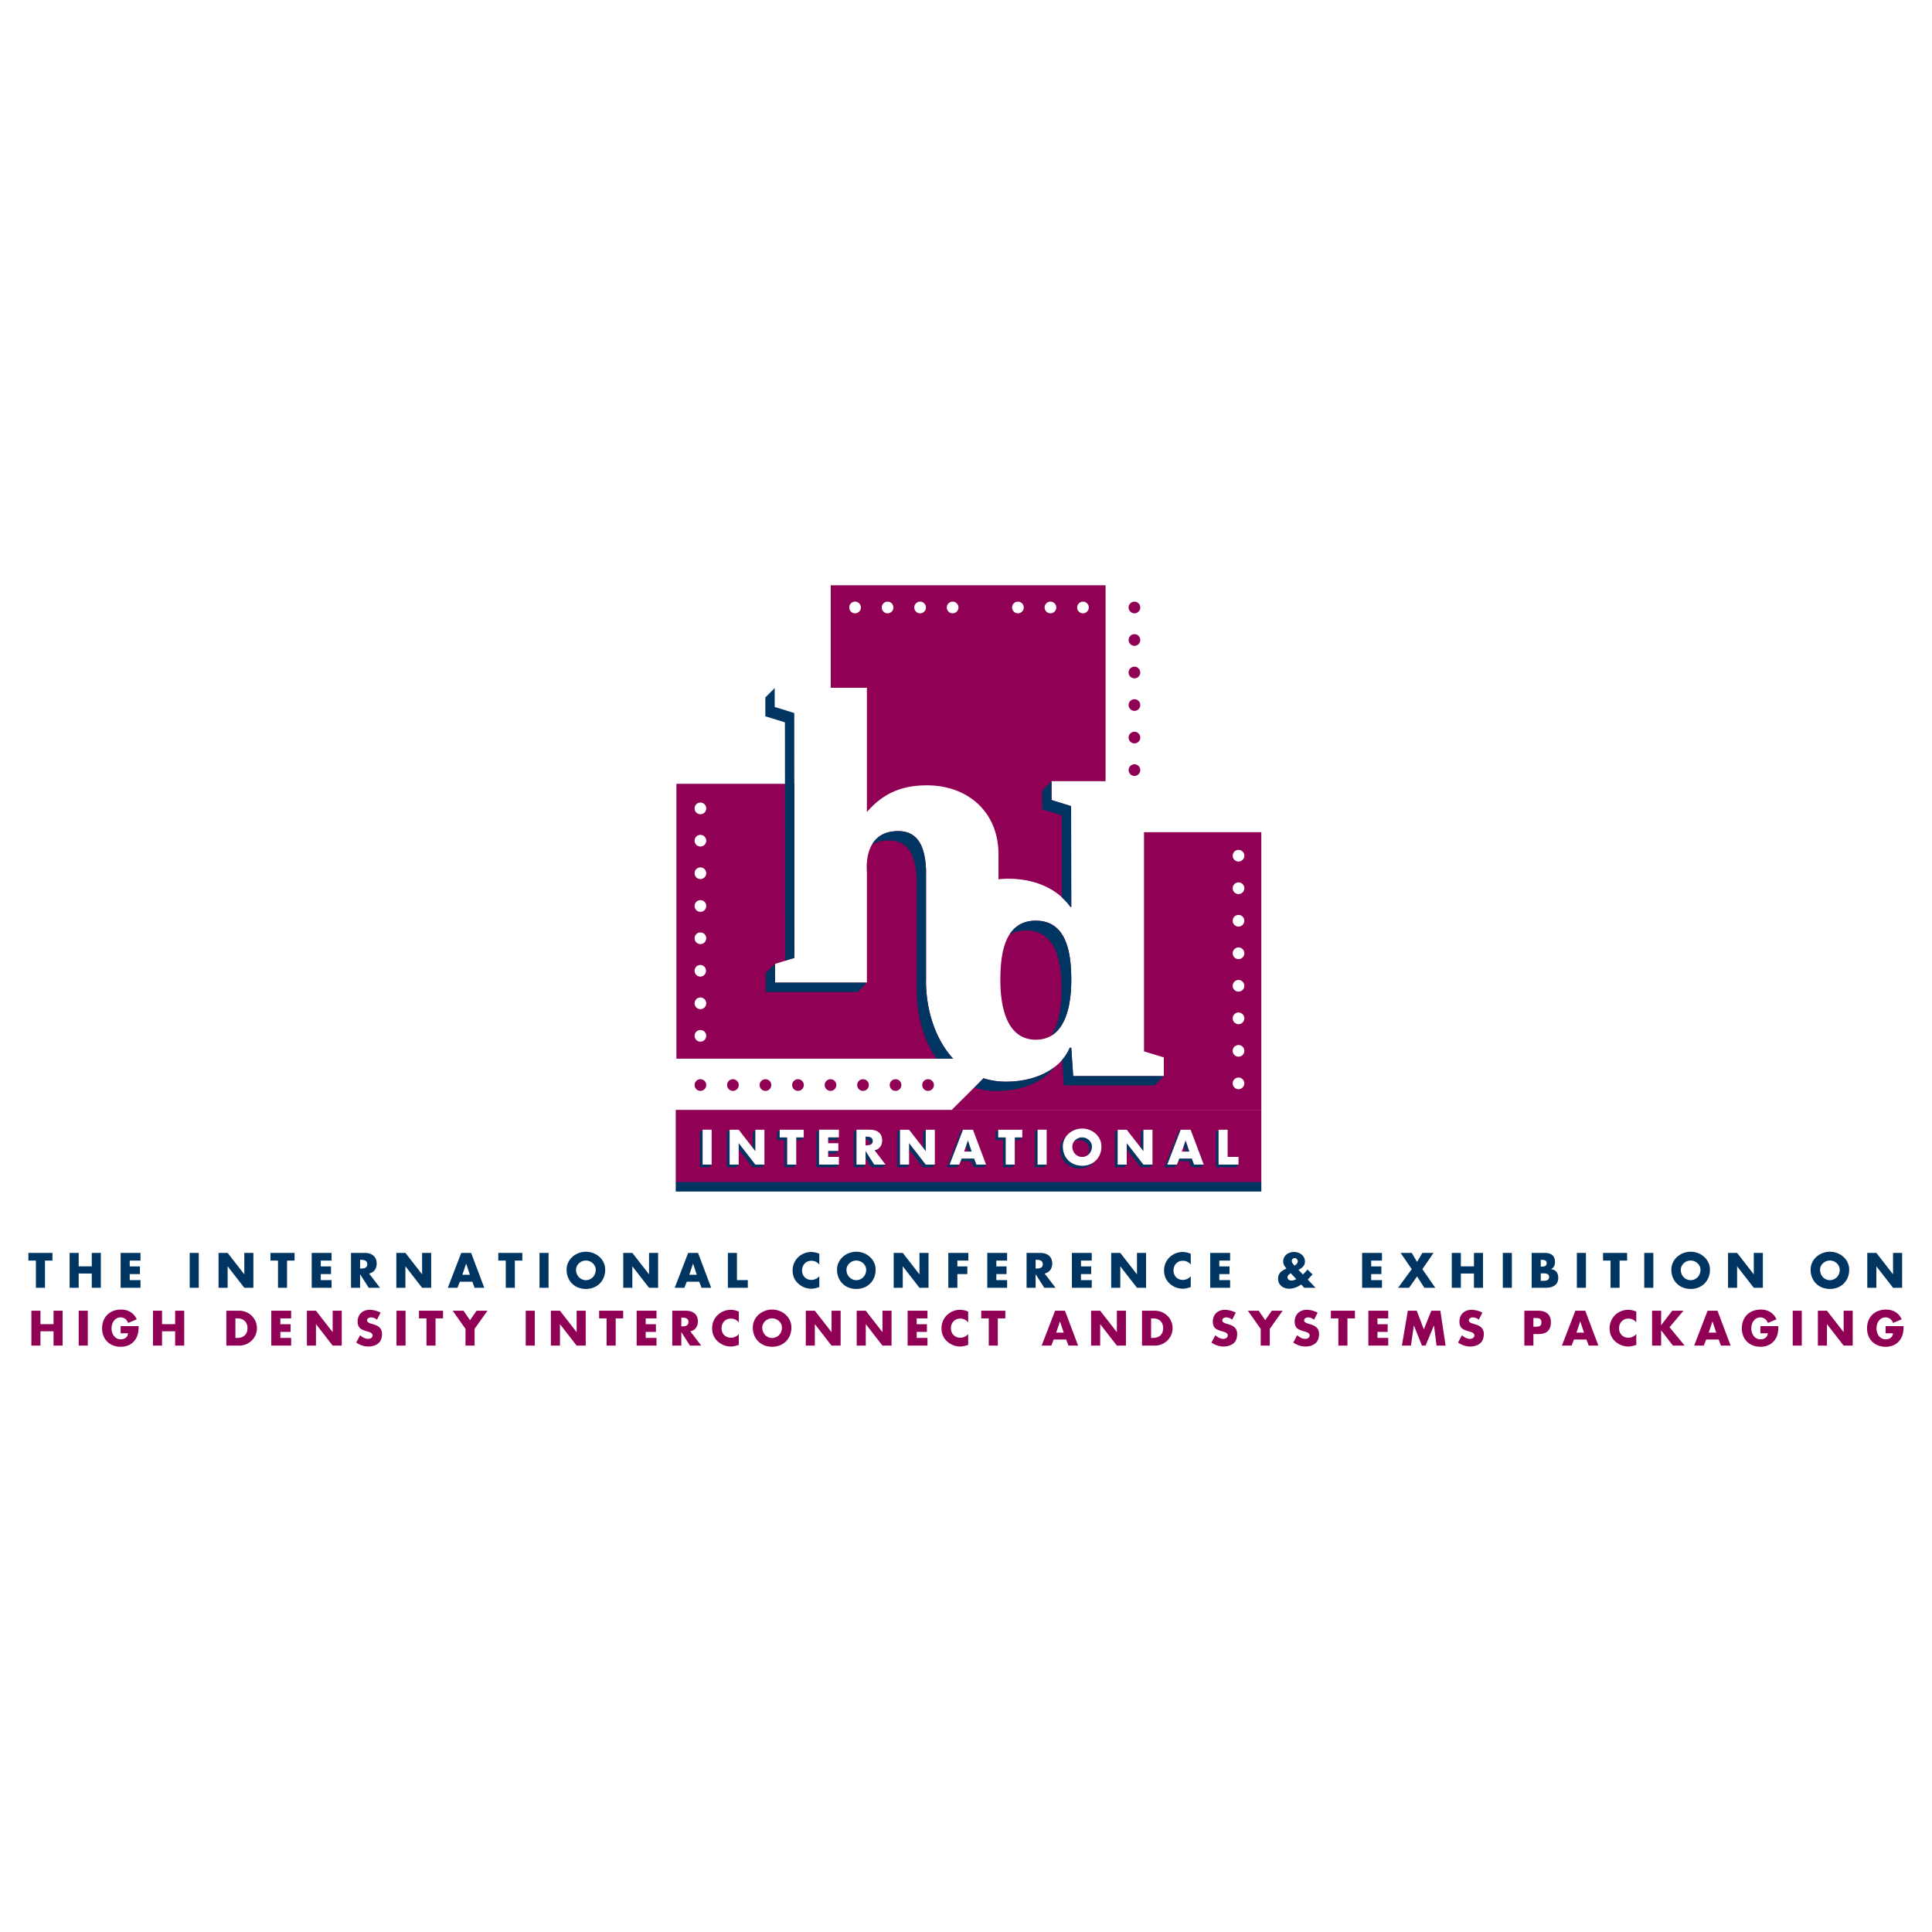 <svg xmlns="http://www.w3.org/2000/svg" width="2500" height="2500" viewBox="0 0 192.756 192.756"><g fill-rule="evenodd" clip-rule="evenodd"><path fill="#fff" d="M0 0h192.756v192.756H0V0z"/><path d="M114.137 83.028v21.867l1.98.602v1.867h-9.045l-.191-2.832h-.152c-.988 2.32-3.652 3.387-6.354 3.387a7.361 7.361 0 0 1-2.25-.34l-3.195 3.18h30.912v-27.73h-11.705v-.001zM86.492 81.017c1.636-1.903 3.539-2.664 5.974-2.664 4.109 0 7.153 2.664 7.153 6.888v2.486c.316-.036.645-.056.984-.056 2.396 0 4.793.837 6.201 2.816h.076l-.016-10.064-1.953-.602v-1.883h5.391V58.39H82.881v10.231h3.611v12.396z" fill="#900055"/><path d="M92.39 97.711v-10.91c-.076-1.864-.533-3.881-2.778-3.881-3.577 0-3.12 3.92-3.12 4.148v10.971h-9.168v-1.871l1.939-.602V78.203H67.485v27.422h27.611c-1.83-1.982-2.711-4.959-2.711-7.754-.001-.055.004-.107.005-.16zM103.344 103.732c-2.969 0-3.539-3.426-3.539-5.938 0-2.55.379-5.938 3.539-5.938 3.156 0 3.537 3.387 3.537 5.938 0 2.513-.57 5.938-3.537 5.938zM92.594 107.674a.582.582 0 1 0 0 1.164.582.582 0 0 0 0-1.164zM89.349 107.674a.581.581 0 1 0 0 1.162.581.581 0 0 0 0-1.162zM86.104 107.674a.581.581 0 1 0 0 1.162.581.581 0 0 0 0-1.162zM82.86 107.674a.581.581 0 1 0 0 1.162.581.581 0 0 0 0-1.162zM79.615 107.674a.581.581 0 1 0 0 1.162.581.581 0 0 0 0-1.162zM76.37 107.674a.582.582 0 1 0 0 1.164.582.582 0 0 0 0-1.164zM73.125 107.674a.581.581 0 1 0 0 1.162.581.581 0 0 0 0-1.162zM69.88 107.674a.581.581 0 1 0 0 1.162.581.581 0 0 0 0-1.162zM113.764 76.833a.58.58 0 1 0-1.161 0 .58.58 0 0 0 1.161 0zM113.764 73.587a.58.58 0 1 0-1.161 0 .58.58 0 0 0 1.161 0zM113.764 70.343a.58.58 0 1 0-1.161 0 .58.58 0 0 0 1.161 0zM113.764 67.098a.581.581 0 1 0-1.163-.001.581.581 0 0 0 1.163.001zM113.764 63.853a.58.58 0 1 0-1.161 0 .58.58 0 0 0 1.161 0zM113.764 60.608a.581.581 0 1 0-1.163-.001.581.581 0 0 0 1.163.001zM67.419 117.988h58.423v-7.254H67.419v7.254z" fill="#900055"/><path d="M69.299 80.631a.582.582 0 1 0 1.163 0 .582.582 0 0 0-1.163 0zM69.299 83.876a.58.58 0 1 0 1.162 0 .58.58 0 0 0-1.162 0zM69.299 87.122a.58.58 0 1 0 1.162 0 .58.58 0 0 0-1.162 0zM69.299 90.366a.582.582 0 1 0 1.163 0 .582.582 0 0 0-1.163 0zM69.299 93.611a.58.58 0 1 0 1.162 0 .58.58 0 0 0-1.162 0zM69.299 96.855c0 .32.26.582.581.582a.582.582 0 0 0 0-1.163.581.581 0 0 0-.581.581zM69.299 100.1a.581.581 0 1 0 1.162.002.581.581 0 0 0-1.162-.002zM69.299 103.346a.58.58 0 1 0 1.161-.001.58.58 0 0 0-1.161.001zM122.986 85.374a.581.581 0 1 0 1.163.001.581.581 0 0 0-1.163-.001zM122.986 88.619a.581.581 0 1 0 1.163.001.581.581 0 0 0-1.163-.001zM122.986 91.864a.58.58 0 1 0 1.161 0 .58.58 0 0 0-1.161 0zM122.986 95.108a.581.581 0 1 0 1.163.001.581.581 0 0 0-1.163-.001zM122.986 98.354a.58.58 0 1 0 1.16 0 .58.58 0 0 0-1.16 0zM122.986 101.598a.58.58 0 1 0 1.162.002.58.58 0 0 0-1.162-.002zM122.986 104.842a.58.58 0 1 0 1.162.002.58.58 0 0 0-1.162-.002zM122.986 108.088a.58.58 0 1 0 1.16 0 .58.58 0 0 0-1.16 0zM108.047 60.027a.581.581 0 1 0 .003 1.163.581.581 0 0 0-.003-1.163zM104.803 60.027a.582.582 0 1 0 0 1.164.582.582 0 0 0 0-1.164zM101.557 60.027a.581.581 0 1 0 .003 1.163.581.581 0 0 0-.003-1.163zM98.312 60.027a.582.582 0 1 0 0 0zM95.068 60.027a.582.582 0 1 0 .001 1.163.582.582 0 0 0-.001-1.163zM91.823 60.027a.582.582 0 1 0 .001 1.163.582.582 0 0 0-.001-1.163zM88.578 60.027a.582.582 0 1 0 .001 1.163.582.582 0 0 0-.001-1.163zM85.333 60.027a.582.582 0 1 0 .001 1.163.582.582 0 0 0-.001-1.163z" fill="#fff"/><path fill="#003562" d="M67.419 118.883h58.423v-.951H67.419v.951zM115.186 108.295l.932-.932h-9.045l-.191-2.832h-.152a4.63 4.63 0 0 1-.76 1.215l.172 2.549h9.044zM105.211 106.461c-1.281.986-3.049 1.457-4.836 1.457a7.361 7.361 0 0 1-2.25-.34l-.908.939c.68.213 1.42.332 2.227.332 2.277.001 4.523-.761 5.767-2.388zM103.98 80.753l1.953.602.014 8.186c.311.284.605.59.857.946h.076l-.016-10.064-1.953-.602v-1.883l-.932.932v1.883h.001zM91.458 87.733v10.909c0 .055-.005.107-.005.16 0 2.387.649 4.902 1.977 6.822h1.666c-1.83-1.982-2.711-4.959-2.711-7.754 0-.055.005-.107.005-.16V86.8c-.076-1.864-.533-3.881-2.778-3.881-1.39 0-2.166.593-2.601 1.331.425-.245.967-.399 1.669-.399 2.245.001 2.702 2.018 2.778 3.882zM76.391 98.971h9.169l.932-.932h-9.169v-1.871l-.932.932v1.871zM79.262 95.566l-.931.289-.019-23.787-1.953-.602v-1.883l.932-.931v1.883l1.953.602.018 24.429zM106.881 97.795c0-2.55-.381-5.938-3.537-5.938-1.285 0-2.105.566-2.633 1.403.443-.266.984-.426 1.656-.426 3.158 0 3.537 3.387 3.537 5.938 0 1.496-.207 3.314-1 4.541 1.616-.985 1.977-3.534 1.977-5.518zM70.098 112.736l-.266.241v3.48h.904l.248-.266h-.886v-3.455zM73.707 114.059h-.01v.597l1.4 1.801h.904l.242-.266h-.88l-1.656-2.132zM72.793 112.703l-.267.274v3.48h.905l.282-.266h-.92v-3.488zM75.363 114.838v-2.135l-.266.274v1.531l.257.33h.009zM78.538 113.477h-.748v-.774l-.266.274v.767h.747v2.713h.905l.262-.266h-.9v-2.714zM79.442 113.744h.482l.245-.267h-.727v.267zM81.717 112.703l-.265.274v3.48h1.979l.266-.266h-1.98v-3.488z"/><path fill="#003562" d="M82.622 115.09h.753l.255-.266h-1.008v.266zM82.622 113.744h.809l.266-.267h-1.075v.267zM85.455 112.703l-.267.274v3.48h.905l.267-.266h-.905v-3.488zM87.347 114.885a.886.886 0 0 0 .235-.242.901.901 0 0 1-.327.121l.092.121zM86.369 114.852h-.01v.669l.597.936h1.126l.241-.266h-1.101l-.853-1.339zM87.075 113.838c0-.379-.332-.436-.627-.436h-.088v.277c.236.025.449.121.449.424a.52.52 0 0 1-.014.123c.159-.052.28-.162.28-.388zM92.363 114.838v-2.135l-.266.274v1.531l.257.33h.009zM89.793 112.703l-.267.274v3.48h.905l.288-.266h-.926v-3.488zM90.707 114.059h-.01v.597l1.4 1.801h.904l.281-.266h-.919l-1.656-2.132zM96.576 113.787h-.009l-.174.514.197.594h.355l-.369-1.108zM97.189 115.586h-1.245l-.106.266h1.085l.227.605h.965l.291-.266h-.99l-.227-.605zM96.078 112.703l-.262.274-1.338 3.48h.96l.24-.266h-.934l1.334-3.488zM101.246 113.744h.481l.275-.267h-.756v.267zM100.342 113.477h-.748v-.741l-.268.241v.767h.748v2.713h.905l.291-.266h-.928v-2.714zM103.521 112.668l-.267.309v3.48h.904l.238-.266h-.875v-3.523zM106.041 114.387c0-.414.146-.777.381-1.068a1.704 1.704 0 0 0-.648 1.334c0 1.127.809 1.92 1.926 1.92.633 0 1.16-.262 1.504-.689-.328.266-.75.424-1.238.424-1.118-.001-1.925-.796-1.925-1.921z"/><path d="M107.965 113.473c-.348 0-.654.184-.828.441a.999.999 0 0 1 .562-.176c.539 0 .982.439.982.918 0 .234-.068.441-.182.609.268-.18.447-.494.447-.875.001-.48-.442-.917-.981-.917zM112.422 114.059h-.008v.597l1.398 1.801h.907l.261-.266h-.9l-1.658-2.132zM111.51 112.703l-.268.274v3.48h.904l.264-.266h-.9v-3.488zM114.08 114.838v-2.135l-.268.274v1.531l.258.33h.01zM118.293 113.787h-.01l-.174.514.198.594h.355l-.369-1.108zM117.775 112.703l-.242.274-1.34 3.48h.961l.289-.266h-.982l1.314-3.488zM118.906 115.586h-1.246l-.105.266h1.086l.224.605h.965l.275-.266h-.972l-.227-.605zM121.578 112.703l-.267.274v3.48h1.99l.265-.266h-1.988v-3.488z" fill="#003562"/><path fill="#fff" d="M71.002 116.191h-.904v-3.48h.904v3.48zM72.793 112.711h.904l1.657 2.127h.009v-2.127h.905v3.48h-.905l-1.656-2.132h-.01v2.132h-.904v-3.48zM79.442 116.191h-.904v-2.714h-.748v-.766h2.4v.766h-.748v2.714zM82.622 113.477v.582h1.02v.765h-1.02v.6h1.076v.767h-1.981v-3.48h1.981v.766h-1.076zM88.348 116.191h-1.126l-.854-1.34h-.009v1.34h-.904v-3.48h1.352c.688 0 1.209.328 1.209 1.07 0 .48-.268.896-.761.982l1.093 1.428zm-1.989-1.92h.088c.295 0 .627-.057.627-.434 0-.379-.332-.436-.627-.436h-.088v.87zM89.793 112.711h.904l1.657 2.127h.009v-2.127h.905v3.48h-.905l-1.656-2.132h-.01v2.132h-.904v-3.48zM95.944 115.586l-.24.605h-.96l1.338-3.48h.988l1.311 3.48h-.965l-.227-.605h-1.245zm.632-1.799h-.009l-.374 1.107h.752l-.369-1.107zM101.246 116.191h-.904v-2.714h-.748v-.766h2.4v.766h-.748v2.714zM104.426 116.191h-.905v-3.48h.905v3.48zM109.889 114.387c0 1.125-.807 1.92-1.924 1.92s-1.924-.795-1.924-1.92c0-1.053.922-1.791 1.924-1.791s1.924.738 1.924 1.791zm-2.907.004c0 .6.441 1.039.982 1.039.539 0 .982-.439.982-1.039 0-.48-.443-.918-.982-.918-.54 0-.982.437-.982.918zM111.51 112.711h.904l1.656 2.127h.01v-2.127h.904v3.48h-.904l-1.658-2.132h-.008v2.132h-.904v-3.48zM117.66 115.586l-.24.605h-.959l1.338-3.48h.988l1.311 3.48h-.965l-.227-.605h-1.246zm.633-1.799h-.01l-.373 1.107h.752l-.369-1.107zM122.482 115.424h1.084v.767h-1.988v-3.48h.904v2.713z"/><path fill="#003562" d="M4.487 128.482h-.904v-2.714h-.749v-.766h2.4v.766h-.747v2.714zM9.158 126.346v-1.344h.904v3.48h-.904v-1.425H7.851v1.425h-.904v-3.48h.904v1.344h1.307zM12.942 125.768v.582h1.019v.765h-1.019v.602h1.075v.765h-1.98v-3.48h1.98v.766h-1.075zM19.83 128.482h-.905v-3.48h.905v3.48zM21.805 125.002h.905l1.657 2.127h.008v-2.127h.905v3.48h-.905l-1.656-2.132h-.009v2.132h-.905v-3.48zM28.639 128.482h-.904v-2.714h-.748v-.766h2.4v.766h-.748v2.714zM32.004 125.768v.582h1.02v.765h-1.02v.602h1.075v.765h-1.98v-3.48h1.98v.766h-1.075zM37.915 128.482h-1.126l-.854-1.338h-.009v1.338h-.905v-3.48h1.353c.688 0 1.209.328 1.209 1.07 0 .48-.268.896-.762.984l1.094 1.426zm-1.989-1.92h.087c.296 0 .628-.057.628-.434 0-.379-.332-.434-.628-.434h-.087v.868zM39.543 125.002h.905l1.657 2.127h.009v-2.127h.905v3.48h-.905l-1.656-2.132h-.01v2.132h-.905v-3.48zM45.879 127.877l-.24.605h-.96l1.338-3.48h.987l1.311 3.48h-.965l-.226-.605h-1.245zm.633-1.799h-.009l-.374 1.107h.752l-.369-1.107zM51.366 128.482h-.905v-2.714h-.747v-.766h2.4v.766h-.748v2.714zM54.73 128.482h-.904v-3.48h.904v3.48zM60.379 126.678c0 1.125-.808 1.92-1.924 1.92-1.117 0-1.925-.795-1.925-1.92 0-1.053.923-1.791 1.925-1.791 1.001 0 1.924.738 1.924 1.791zm-2.908.004c0 .602.443 1.039.983 1.039s.983-.438.983-1.039c0-.479-.443-.918-.983-.918s-.983.439-.983.918zM62.183 125.002h.905l1.657 2.127h.009v-2.127h.905v3.48h-.905l-1.657-2.132h-.009v2.132h-.905v-3.48zM68.519 127.877l-.24.605h-.96l1.338-3.48h.987l1.311 3.48h-.964l-.227-.605h-1.245zm.632-1.799h-.009l-.374 1.107h.752l-.369-1.107zM73.525 127.717h1.085v.765h-1.989v-3.48h.904v2.715zM81.743 126.17a.979.979 0 0 0-.793-.383c-.554 0-.928.424-.928.965 0 .549.378.945.941.945.295 0 .591-.143.78-.369v1.084c-.3.094-.517.162-.798.162-.484 0-.946-.184-1.306-.512-.383-.346-.559-.799-.559-1.316 0-.475.18-.932.512-1.273.341-.35.835-.562 1.325-.562a2.1 2.1 0 0 1 .826.176v1.083zM87.36 126.678c0 1.125-.808 1.92-1.925 1.92s-1.924-.795-1.924-1.92c0-1.053.923-1.791 1.924-1.791s1.925.738 1.925 1.791zm-2.908.004c0 .602.443 1.039.983 1.039s.983-.438.983-1.039c0-.479-.443-.918-.983-.918s-.983.439-.983.918zM89.164 125.002h.905l1.657 2.127h.009v-2.127h.904v3.48h-.904l-1.657-2.132h-.009v2.132h-.905v-3.48zM95.518 125.768v.582h.992v.765h-.992v1.367h-.904v-3.48h1.998v.766h-1.094zM99.404 125.768v.582h1.02v.765h-1.02v.602h1.076v.765H98.5v-3.48h1.98v.766h-1.076zM105.314 128.482h-1.125l-.854-1.338h-.01v1.338h-.904v-3.48h1.352c.688 0 1.209.328 1.209 1.07 0 .48-.268.896-.762.984l1.094 1.426zm-1.988-1.92h.088c.295 0 .627-.057.627-.434 0-.379-.332-.434-.627-.434h-.088v.868zM107.85 125.768v.582h1.019v.765h-1.019v.602h1.074v.765h-1.981v-3.48h1.981v.766h-1.074zM110.865 125.002h.906l1.657 2.127h.008v-2.127h.906v3.48h-.906l-1.657-2.132h-.008v2.132h-.906v-3.48zM118.803 126.17a.977.977 0 0 0-.793-.383c-.555 0-.928.424-.928.965 0 .549.379.945.941.945.295 0 .59-.143.779-.369v1.084c-.299.094-.516.162-.797.162-.486 0-.947-.184-1.307-.512-.383-.346-.559-.799-.559-1.316 0-.475.18-.932.512-1.273a1.89 1.89 0 0 1 1.324-.562c.291 0 .559.064.826.176v1.083h.002zM121.65 125.768v.582h1.02v.765h-1.02v.602h1.077v.765h-1.981v-3.48h1.981v.766h-1.077zM129.822 128.158c-.346.236-.771.416-1.191.416-.6 0-1.117-.359-1.117-.996 0-.521.311-.775.748-.969l.084-.037-.074-.102c-.111-.152-.25-.318-.25-.605 0-.6.521-.955 1.08-.955.555 0 1.09.352 1.09.945 0 .434-.287.656-.646.836l.439.461c.17-.152.326-.309.455-.494l.514.49-.439.471-.041.041.779.822h-1.131l-.3-.324zm-1.043-1.129c-.148.092-.328.221-.328.414 0 .209.207.318.393.318.17 0 .342-.061.484-.143l-.549-.589zm.698-1.181c0-.176-.121-.324-.305-.324a.28.28 0 0 0-.291.287c0 .17.16.336.271.461.159-.088.325-.237.325-.424zM136.803 125.768v.582h1.019v.765h-1.019v.602h1.076v.765h-1.981v-3.48h1.981v.766h-1.076zM139.738 125.002h1.112l.531.9.531-.9h1.111l-1.111 1.621 1.287 1.859h-1.09l-.728-1.134-.799 1.134h-1.094l1.362-1.859-1.112-1.621zM147.057 126.346v-1.344h.904v3.48h-.904v-1.425h-1.307v1.425h-.904v-3.48h.904v1.344h1.307zM150.84 128.482h-.904v-3.48h.904v3.48zM152.816 128.482v-3.48h1.291c.619 0 1.035.24 1.035.904 0 .314-.102.568-.385.711v.01c.5.064.711.402.711.887 0 .729-.623.969-1.26.969h-1.392v-.001zm.905-.693h.115c.268 0 .719.014.719-.369 0-.42-.447-.377-.742-.377h-.092v.746zm0-1.42h.102c.24 0 .488-.043.488-.338 0-.318-.281-.336-.525-.336h-.064v.674h-.001zM158.229 128.482h-.905v-3.48h.905v3.48zM161.588 128.482h-.904v-2.714h-.748v-.766h2.4v.766h-.748v2.714zM164.953 128.482h-.906v-3.48h.906v3.48zM170.602 126.678c0 1.125-.809 1.92-1.926 1.92-1.115 0-1.924-.795-1.924-1.92 0-1.053.924-1.791 1.924-1.791 1.002 0 1.926.738 1.926 1.791zm-2.909.004c0 .602.443 1.039.982 1.039.541 0 .984-.438.984-1.039 0-.479-.443-.918-.984-.918-.538 0-.982.439-.982.918zM172.406 125.002h.905l1.656 2.127h.01v-2.127h.904v3.48h-.904l-1.659-2.132h-.007v2.132h-.905v-3.48zM184.494 126.678c0 1.125-.807 1.92-1.924 1.92s-1.924-.795-1.924-1.92c0-1.053.922-1.791 1.924-1.791s1.924.738 1.924 1.791zm-2.906.004c0 .602.443 1.039.982 1.039.541 0 .982-.438.982-1.039 0-.479-.441-.918-.982-.918-.539 0-.982.439-.982.918zM186.299 125.002h.906l1.656 2.127h.008v-2.127h.906v3.48h-.906l-1.656-2.132h-.008v2.132h-.906v-3.48z"/><path fill="#900055" d="M5.342 132.113v-1.342h.905v3.481h-.905v-1.428H4.036v1.428h-.905v-3.481h.905v1.342h1.306zM8.757 134.252h-.905v-3.481h.905v3.481zM13.833 132.309c-.009.508-.046.941-.355 1.375-.342.475-.854.684-1.436.684-1.093 0-1.855-.744-1.855-1.838 0-1.131.766-1.873 1.888-1.873.715 0 1.269.322 1.569.973l-.858.361c-.125-.332-.388-.555-.752-.555-.596 0-.905.568-.905 1.098 0 .541.323 1.09.918 1.09.392 0 .692-.203.729-.604h-.738v-.711h1.795zM17.474 132.113v-1.342h.904v3.481h-.904v-1.428h-1.307v1.428h-.904v-3.481h.904v1.342h1.307zM22.582 130.771h1.283c.969 0 1.768.762 1.768 1.74s-.803 1.74-1.768 1.74h-1.283v-3.48zm.904 2.713h.203c.54 0 1.002-.295 1.002-.973 0-.623-.411-.975-.992-.975h-.212v1.948h-.001zM27.972 131.537v.582h1.02v.766h-1.02v.599h1.075v.768h-1.98v-3.481h1.98v.766h-1.075zM30.62 130.771h.905l1.656 2.127h.01v-2.127h.904v3.481h-.904l-1.657-2.133h-.009v2.133h-.905v-3.481zM37.611 131.666a.947.947 0 0 0-.6-.23c-.166 0-.388.098-.388.291 0 .203.245.281.401.332l.231.07c.485.143.859.387.859.949 0 .346-.083.701-.36.938-.272.23-.637.328-.987.328-.438 0-.868-.148-1.223-.398l.387-.729c.227.199.494.361.803.361.212 0 .439-.107.439-.352 0-.254-.355-.342-.55-.396-.567-.162-.941-.311-.941-.984 0-.705.503-1.166 1.2-1.166.351 0 .78.109 1.089.285l-.36.701zM40.463 134.252h-.904v-3.481h.904v3.481zM43.454 134.252h-.905v-2.715h-.747v-.766h2.4v.766h-.748v2.715zM45.162 130.771h1.084l.65.946.651-.946h1.085l-1.283 1.809v1.672h-.905v-1.672l-1.282-1.809zM53.356 134.252h-.904v-3.481h.904v3.481zM54.962 130.771h.905l1.656 2.127h.01v-2.127h.904v3.481h-.904l-1.658-2.133h-.008v2.133h-.905v-3.481zM61.427 134.252h-.905v-2.715h-.747v-.766h2.399v.766h-.747v2.715zM64.422 131.537v.582h1.02v.766h-1.02v.599h1.076v.768h-1.98v-3.481h1.98v.766h-1.076zM69.964 134.252h-1.126l-.854-1.34h-.009v1.34h-.905v-3.48h1.352c.688 0 1.209.328 1.209 1.07 0 .48-.268.895-.762.982l1.095 1.428zm-1.989-1.92h.087c.295 0 .628-.057.628-.436 0-.377-.333-.434-.628-.434h-.087v.87zM73.711 131.939a.98.98 0 0 0-.793-.383c-.554 0-.928.424-.928.963 0 .551.378.947.941.947.295 0 .591-.143.78-.369v1.084c-.3.092-.517.162-.798.162-.484 0-.946-.186-1.306-.514-.383-.346-.558-.797-.558-1.314 0-.475.18-.932.512-1.273a1.878 1.878 0 0 1 1.325-.562c.29 0 .558.064.826.174v1.085h-.001zM78.958 132.447c0 1.125-.808 1.92-1.924 1.92-1.117 0-1.925-.795-1.925-1.92 0-1.053.923-1.791 1.925-1.791 1.001 0 1.924.739 1.924 1.791zm-2.907.004c0 .6.443 1.039.983 1.039s.983-.439.983-1.039c0-.48-.443-.918-.983-.918s-.983.438-.983.918zM80.394 130.771h.904l1.657 2.127h.009v-2.127h.905v3.481h-.905l-1.657-2.133h-.009v2.133h-.904v-3.481zM85.474 130.771h.904l1.657 2.127h.009v-2.127h.905v3.481h-.905l-1.656-2.133h-.01v2.133h-.904v-3.481zM91.459 131.537v.582h1.02v.766h-1.02v.599h1.075v.768h-1.98v-3.481h1.98v.766h-1.075zM96.595 131.939a.98.98 0 0 0-.794-.383c-.554 0-.927.424-.927.963 0 .551.378.947.941.947.295 0 .591-.143.78-.369v1.084c-.3.092-.517.162-.798.162-.485 0-.946-.186-1.306-.514-.384-.346-.559-.797-.559-1.314 0-.475.18-.932.513-1.273a1.878 1.878 0 0 1 1.324-.562c.291 0 .559.064.826.174v1.085zM99.553 134.252h-.905v-2.715H97.9v-.766h2.401v.766h-.748v2.715zM105.127 133.646l-.24.605h-.961l1.34-3.48h.986l1.311 3.48h-.963l-.227-.605h-1.246zm.631-1.8h-.008l-.375 1.109h.752l-.369-1.109zM108.859 130.771h.905l1.656 2.127h.01v-2.127h.904v3.481h-.904l-1.657-2.133h-.009v2.133h-.905v-3.481zM113.939 130.771h1.283c.969 0 1.768.762 1.768 1.74s-.803 1.74-1.768 1.74h-1.283v-3.48zm.905 2.713h.203c.541 0 1.002-.295 1.002-.973 0-.623-.41-.975-.992-.975h-.213v1.948zM122.934 131.666a.95.95 0 0 0-.602-.23c-.164 0-.387.098-.387.291 0 .203.244.281.402.332l.23.07c.484.143.857.387.857.949 0 .346-.082.701-.359.938-.271.23-.637.328-.988.328-.438 0-.867-.148-1.223-.398l.389-.729c.225.199.492.361.803.361.211 0 .438-.107.438-.352 0-.254-.355-.342-.549-.396-.568-.162-.941-.311-.941-.984 0-.705.504-1.166 1.199-1.166.352 0 .781.109 1.09.285l-.359.701zM124.498 130.771h1.084l.65.946.651-.946h1.086l-1.283 1.809v1.672h-.905v-1.672l-1.283-1.809zM131.102 131.666a.949.949 0 0 0-.6-.23c-.168 0-.389.098-.389.291 0 .203.244.281.402.332l.23.07c.484.143.857.387.857.949 0 .346-.082.701-.359.938-.271.23-.637.328-.988.328-.438 0-.867-.148-1.223-.398l.389-.729c.227.199.494.361.803.361.213 0 .438-.107.438-.352 0-.254-.355-.342-.549-.396-.568-.162-.941-.311-.941-.984 0-.705.504-1.166 1.199-1.166.352 0 .781.109 1.09.285l-.359.701zM134.434 134.252h-.905v-2.715h-.748v-.766h2.401v.766h-.748v2.715zM137.428 131.537v.582h1.019v.766h-1.019v.599h1.076v.768h-1.981v-3.481h1.981v.766h-1.076zM140.459 130.771h.891l.707 1.86.746-1.86h.9l.527 3.481h-.904l-.254-2.004h-.01l-.835 2.004h-.36l-.799-2.004h-.009l-.291 2.004h-.899l.59-3.481zM147.539 131.666a.949.949 0 0 0-.6-.23c-.168 0-.389.098-.389.291 0 .203.244.281.402.332l.23.07c.484.143.857.387.857.949 0 .346-.082.701-.359.938-.273.23-.637.328-.988.328-.438 0-.867-.148-1.223-.398l.389-.729c.225.199.494.361.803.361.211 0 .438-.107.438-.352 0-.254-.355-.342-.549-.396-.568-.162-.941-.311-.941-.984 0-.705.504-1.166 1.199-1.166.352 0 .781.109 1.09.285l-.359.701zM152.084 130.771h1.385c.746 0 1.264.346 1.264 1.145 0 .82-.443 1.182-1.232 1.182h-.512v1.154h-.904v-3.481h-.001zm.904 1.596h.152c.328 0 .65 0 .65-.424 0-.438-.301-.443-.65-.443h-.152v.867zM157.035 133.646l-.24.605h-.961l1.34-3.48h.986l1.311 3.48h-.963l-.227-.605h-1.246zm.633-1.8h-.01l-.375 1.109h.754l-.369-1.109zM163.254 131.939a.977.977 0 0 0-.793-.383c-.555 0-.928.424-.928.963 0 .551.379.947.941.947.295 0 .59-.143.779-.369v1.084c-.299.092-.516.162-.797.162a1.94 1.94 0 0 1-1.307-.514c-.383-.346-.559-.797-.559-1.314 0-.475.18-.932.512-1.273a1.882 1.882 0 0 1 1.326-.562c.289 0 .557.064.824.174v1.085h.002zM166.836 130.771h1.121l-1.385 1.647 1.51 1.834h-1.172l-1.168-1.51h-.01v1.51h-.904v-3.481h.904v1.436h.01l1.094-1.436zM170.227 133.646l-.24.605h-.959l1.338-3.48h.988l1.311 3.48h-.965l-.227-.605h-1.246zm.632-1.8h-.01l-.373 1.109h.752l-.369-1.109zM177.43 132.309c-.008.508-.045.941-.355 1.375-.342.475-.854.684-1.436.684-1.094 0-1.855-.744-1.855-1.838 0-1.131.768-1.873 1.889-1.873.715 0 1.27.322 1.568.973l-.857.361c-.125-.332-.389-.555-.752-.555-.596 0-.904.568-.904 1.098 0 .541.322 1.09.918 1.09.393 0 .691-.203.729-.604h-.738v-.711h1.793zM179.764 134.252h-.905v-3.481h.905v3.481zM181.371 130.771h.904l1.657 2.127h.009v-2.127h.905v3.481h-.905l-1.656-2.133h-.01v2.133h-.904v-3.481zM189.922 132.309c-.01.508-.047.941-.355 1.375-.342.475-.854.684-1.436.684-1.094 0-1.855-.744-1.855-1.838 0-1.131.766-1.873 1.887-1.873.717 0 1.27.322 1.57.973l-.859.361c-.123-.332-.387-.555-.752-.555-.594 0-.904.568-.904 1.098 0 .541.322 1.09.918 1.09.393 0 .693-.203.73-.604h-.738v-.711h1.794z"/></g></svg>